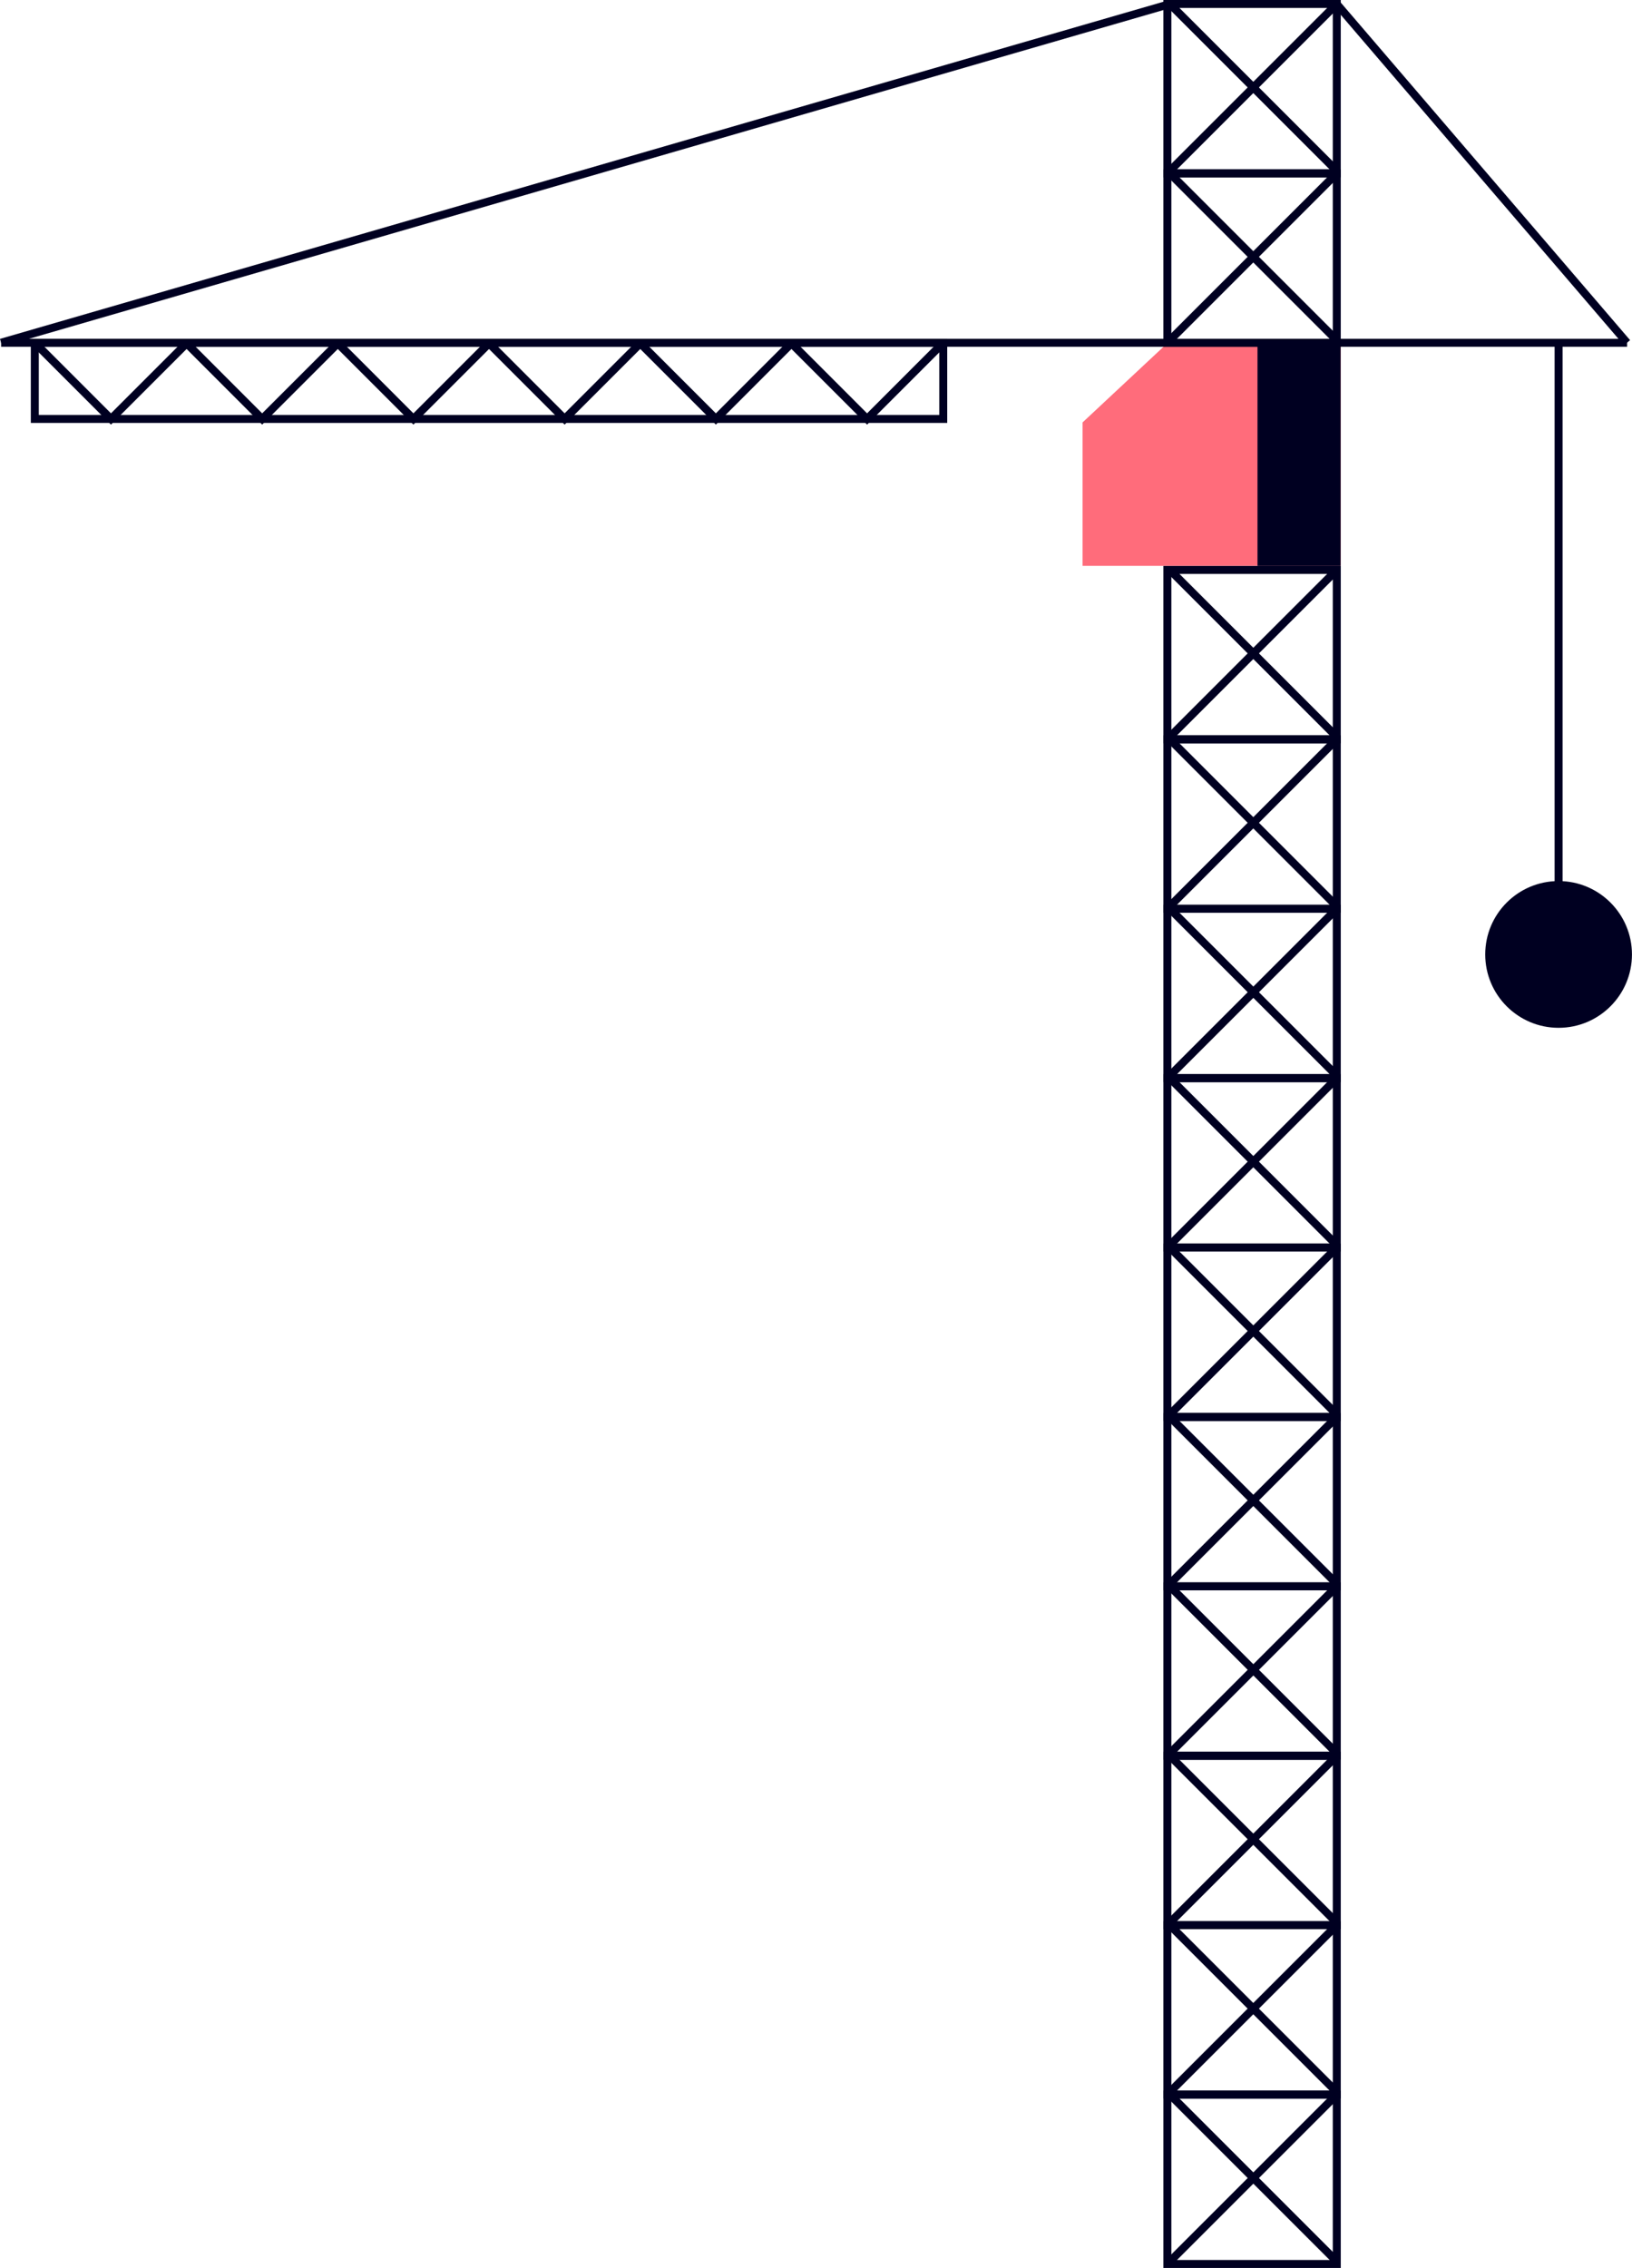 <?xml version="1.0" encoding="UTF-8"?> <svg xmlns="http://www.w3.org/2000/svg" id="_Слой_2" data-name="Слой 2" viewBox="0 0 409.28 568.73"> <defs> <style> .cls-1 { fill: #000021; } .cls-1, .cls-2 { stroke-width: 0px; } .cls-2 { fill: #ff6c7b; } </style> </defs> <g id="OBJECTS"> <g> <g> <path class="cls-1" d="m336.24,568.73h-44.48v-44.48h44.48v44.48Zm-42.48-2h40.48v-40.48h-40.48v40.48Z"></path> <rect class="cls-1" x="284.71" y="545.17" width="59.2" height="2" transform="translate(-294.15 382.24) rotate(-45)"></rect> <rect class="cls-1" x="313.31" y="516.58" width="2" height="59.2" transform="translate(-294.14 382.22) rotate(-45)"></rect> </g> <g> <path class="cls-1" d="m336.24,526.24h-44.48v-44.48h44.48v44.48Zm-42.48-2h40.48v-40.48h-40.48v40.48Z"></path> <rect class="cls-1" x="284.71" y="502.69" width="59.2" height="2" transform="translate(-264.11 369.78) rotate(-45)"></rect> <rect class="cls-1" x="313.31" y="474.09" width="2" height="59.2" transform="translate(-264.11 369.78) rotate(-45)"></rect> </g> <g> <path class="cls-1" d="m336.24,483.76h-44.48v-44.48h44.48v44.48Zm-42.48-2h40.48v-40.48h-40.48v40.48Z"></path> <rect class="cls-1" x="284.71" y="460.21" width="59.2" height="2" transform="translate(-234.07 357.34) rotate(-45)"></rect> <rect class="cls-1" x="313.31" y="431.61" width="2" height="59.2" transform="translate(-234.07 357.34) rotate(-45)"></rect> </g> <g> <path class="cls-1" d="m336.24,441.28h-44.48v-44.48h44.48v44.48Zm-42.48-2h40.48v-40.48h-40.48v40.48Z"></path> <rect class="cls-1" x="284.71" y="417.73" width="59.2" height="2" transform="translate(-204.03 344.91) rotate(-45)"></rect> <rect class="cls-1" x="313.31" y="389.13" width="2" height="59.2" transform="translate(-204.03 344.89) rotate(-45)"></rect> </g> <g> <path class="cls-1" d="m336.24,398.8h-44.48v-44.48h44.48v44.48Zm-42.48-2h40.48v-40.48h-40.48v40.48Z"></path> <rect class="cls-1" x="284.71" y="375.25" width="59.2" height="2" transform="translate(-173.99 332.45) rotate(-45)"></rect> <rect class="cls-1" x="313.31" y="346.65" width="2" height="59.2" transform="translate(-173.99 332.45) rotate(-45)"></rect> </g> <g> <path class="cls-1" d="m336.24,356.32h-44.48v-44.48h44.48v44.48Zm-42.48-2h40.48v-40.48h-40.48v40.48Z"></path> <rect class="cls-1" x="284.71" y="332.77" width="59.2" height="2" transform="translate(-143.95 320.01) rotate(-45)"></rect> <rect class="cls-1" x="313.31" y="304.17" width="2" height="59.2" transform="translate(-143.95 320.01) rotate(-45)"></rect> </g> <g> <path class="cls-1" d="m336.24,313.84h-44.48v-44.48h44.48v44.48Zm-42.48-2h40.48v-40.48h-40.48v40.48Z"></path> <rect class="cls-1" x="284.71" y="290.29" width="59.2" height="2" transform="translate(-113.91 307.58) rotate(-45)"></rect> <rect class="cls-1" x="313.31" y="261.69" width="2" height="59.2" transform="translate(-113.92 307.57) rotate(-45)"></rect> </g> <g> <path class="cls-1" d="m336.24,271.36h-44.48v-44.48h44.48v44.48Zm-42.48-2h40.48v-40.48h-40.48v40.48Z"></path> <rect class="cls-1" x="284.71" y="247.81" width="59.2" height="2" transform="translate(-83.88 295.14) rotate(-45)"></rect> <rect class="cls-1" x="313.31" y="219.21" width="2" height="59.2" transform="translate(-83.88 295.12) rotate(-45)"></rect> </g> <g> <path class="cls-1" d="m336.24,228.88h-44.48v-44.48h44.48v44.48Zm-42.48-2h40.48v-40.48h-40.48v40.48Z"></path> <rect class="cls-1" x="284.71" y="205.33" width="59.2" height="2" transform="translate(-53.84 282.68) rotate(-45)"></rect> <rect class="cls-1" x="313.31" y="176.73" width="2" height="59.2" transform="translate(-53.84 282.68) rotate(-45)"></rect> </g> <g> <polygon class="cls-2" points="271.49 141.9 336.22 141.9 336.22 85.96 292.86 85.96 271.49 105.93 271.49 141.9"></polygon> <rect class="cls-1" x="315.36" y="85.96" width="20.85" height="55.94"></rect> </g> <g> <path class="cls-1" d="m336.24,186.4h-44.48v-44.48h44.48v44.48Zm-42.48-2h40.48v-40.48h-40.48v40.48Z"></path> <rect class="cls-1" x="284.71" y="162.85" width="59.2" height="2" transform="translate(-23.8 270.24) rotate(-45)"></rect> <rect class="cls-1" x="313.31" y="134.25" width="2" height="59.2" transform="translate(-23.8 270.24) rotate(-45)"></rect> </g> <g> <path class="cls-1" d="m336.24,86.96h-44.48v-44.48h44.48v44.48Zm-42.48-2h40.48v-40.48h-40.48v40.48Z"></path> <rect class="cls-1" x="284.71" y="63.41" width="59.2" height="2" transform="translate(46.51 241.11) rotate(-45)"></rect> <rect class="cls-1" x="313.31" y="34.81" width="2" height="59.2" transform="translate(46.51 241.11) rotate(-45)"></rect> </g> <g> <path class="cls-1" d="m336.24,44.48h-44.48V0h44.48v44.48Zm-42.48-2h40.48V2h-40.48v40.48Z"></path> <rect class="cls-1" x="284.71" y="20.93" width="59.2" height="2" transform="translate(76.55 228.67) rotate(-45)"></rect> <rect class="cls-1" x="313.31" y="-7.67" width="2" height="59.2" transform="translate(76.55 228.67) rotate(-45)"></rect> </g> <rect class="cls-1" x=".28" y="84.96" width="407.77" height="2"></rect> <g> <path class="cls-1" d="m237.55,106.05H7.73v-21.09h229.82v21.09Zm-227.82-2h225.82v-17.09H9.73v17.09Z"></path> <g> <polygon class="cls-1" points="217.45 106.48 197.64 86.67 199.06 85.25 217.45 103.65 235.84 85.25 237.26 86.67 217.45 106.48"></polygon> <polygon class="cls-1" points="179.53 106.48 159.72 86.67 161.13 85.25 179.53 103.65 197.92 85.25 199.33 86.67 179.53 106.48"></polygon> <polygon class="cls-1" points="141.6 106.48 121.79 86.67 123.21 85.25 141.6 103.65 160 85.25 161.41 86.67 141.6 106.48"></polygon> <polygon class="cls-1" points="103.68 106.48 83.87 86.67 85.29 85.25 103.68 103.65 122.07 85.25 123.49 86.67 103.68 106.48"></polygon> <polygon class="cls-1" points="65.75 106.48 45.95 86.67 47.36 85.25 65.75 103.65 84.15 85.25 85.56 86.67 65.75 106.48"></polygon> <polygon class="cls-1" points="27.83 106.48 8.02 86.67 9.44 85.25 27.83 103.65 46.23 85.25 47.64 86.67 27.83 106.48"></polygon> </g> </g> <rect class="cls-1" x="389.87" y="85.96" width="2" height="136.42"></rect> <path class="cls-1" d="m390.87,257.74h0c10.16,0,18.4-8.24,18.4-18.4h0c0-10.16-8.24-18.4-18.4-18.4h0c-10.16,0-18.4,8.24-18.4,18.4h0c0,10.16,8.24,18.4,18.4,18.4Z"></path> <rect class="cls-1" x="-5.75" y="42.48" width="305.17" height="2" transform="translate(-6.3 42.58) rotate(-16.16)"></rect> <rect class="cls-1" x="370.64" y="-12.47" width="2" height="111.89" transform="translate(61.16 252.31) rotate(-40.6)"></rect> </g> </g> </svg> 